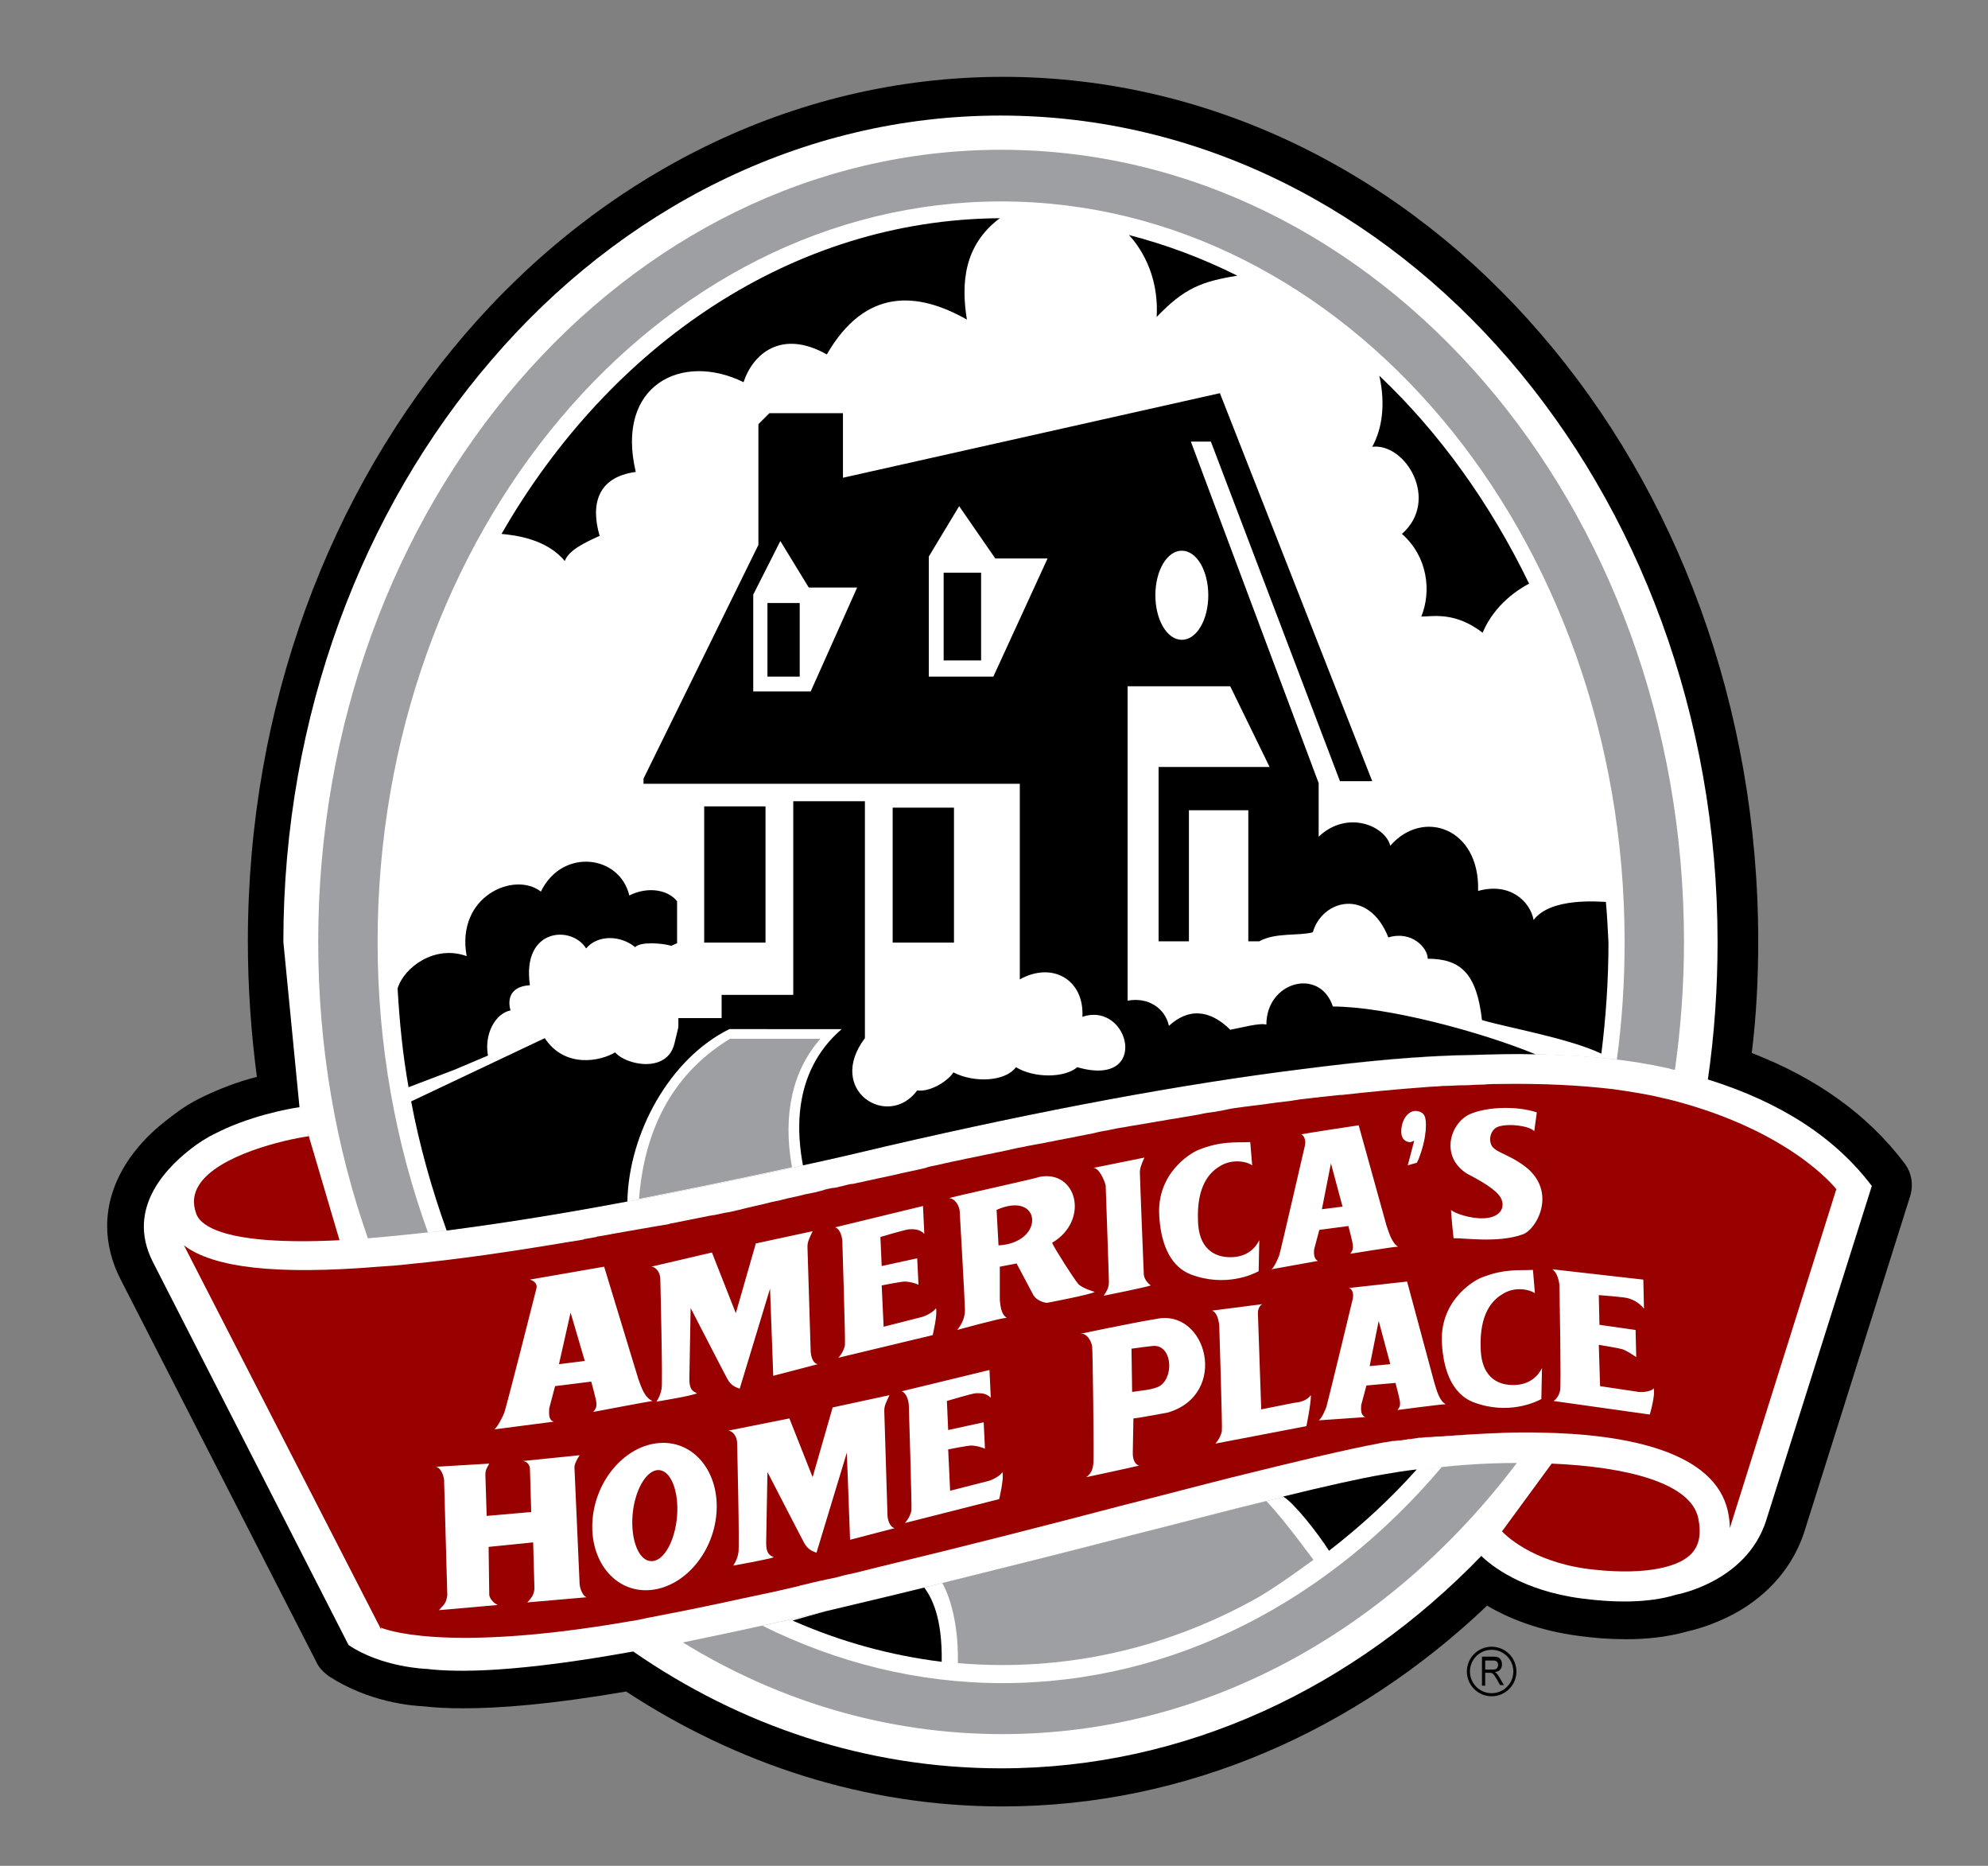 <?xml version="1.0" encoding="utf-8"?>
<!-- Generator: Adobe Illustrator 21.1.0, SVG Export Plug-In . SVG Version: 6.00 Build 0)  -->
<svg version="1.1" xmlns="http://www.w3.org/2000/svg" xmlns:xlink="http://www.w3.org/1999/xlink" x="0px" y="0px"
	 viewBox="0 0 308 289" style="enable-background:new 0 0 308 289;" xml:space="preserve">
<rect x="0" y="0" width="308" height="289" fill="#808080" stroke="none"/>
<style type="text/css">
	.st0{fill:#FFFFFF;}
	.st1{fill:#9D9FA2;}
	.st2{fill:#990000;}
	.st3{fill:none;stroke:#000000;stroke-width:0.477;}
</style>
<g id="Layer_1">
	<g>
		<g>
			<g>
				<path d="M155.3,279.8c-21.3,0-41.2-6.6-58.3-17.8l0,0c-11.6,2-19.6,2.6-25.2,2.6l0,0c-2.4,0-4.4-0.1-6.1-0.3l0,0l0,0
					c-1.9-0.1-8.5-0.6-14.8-4.7l0,0c-0.8-0.6-1.5-1.3-1.9-2.2l0,0l-30.3-59.2c-1.4-2.7-2.1-5.6-2.1-8.3l0,0c0-4.6,1.9-8.4,4-11.2
					l0,0c2.1-2.8,4.5-4.7,6.4-6.1l0,0l0,0c0.9-0.7,1.8-1.3,2.7-1.8l0,0c0.3-0.2,0.6-0.3,0.7-0.4l0,0c3.3-1.7,6.6-2.9,9.4-3.6l0,0
					c-0.9-6.8-1.4-13.9-1.4-21l0,0c0-36.5,12.7-69.7,33.7-94.1l0,0c20.9-24.3,50.5-39.8,83.3-39.8l0,0c0,0,0,0,0,0l0,0c0,0,0,0,0,0
					l0,0h0c32.8,0,62.4,15.5,83.3,39.8l0,0c21,24.3,33.7,57.6,33.7,94.1l0,0c0,5.9-0.3,11.6-1,17.3l0,0c10.1,3.9,18,9.6,23.6,17l0,0
					c1.2,1.5,1.5,3.5,0.9,5.3l0,0l-16.4,52c-2.2,6.6-7,10.5-10.9,12.6l0,0c-3.4,1.8-6.3,2.5-7.2,2.7l0,0c-3.2,0.9-6.4,1.2-9.5,1.2
					l0,0c-2.6,0-5-0.2-7.2-0.5l0,0c-6.3-0.8-11.1-2.8-14.3-4.7l0,0C210.2,267.9,184,279.8,155.3,279.8L155.3,279.8L155.3,279.8
					L155.3,279.8L155.3,279.8L155.3,279.8L155.3,279.8L155.3,279.8C155.3,279.8,155.3,279.8,155.3,279.8L155.3,279.8
					C155.3,279.8,155.3,279.8,155.3,279.8L155.3,279.8z M101.6,250.9c15.7,10.8,34,17,53.6,17.1l0,0c0,0,0.1,0,0.1,0l0,0l0,0
					c0,0,0,0,0.1,0l0,0c26.9,0,51.5-11.8,70.1-31.1l0,0c1.1-1.1,2.6-1.8,4.2-1.8l0,0c1.6,0,3.1,0.6,4.2,1.7l0,0
					c0.7,0.7,4.3,4,12.2,5l0,0c1.8,0.2,3.8,0.4,5.7,0.4l0,0c2.4,0,4.7-0.3,6.4-0.8l0,0c0.3-0.1,0.5-0.1,0.8-0.2l0,0c0,0,0,0,0,0l0,0
					c0.2,0,0.5-0.1,0.9-0.2l0,0c0.8-0.2,1.9-0.6,3-1.3l0,0c2.3-1.3,4.4-3.1,5.3-5.8l0,0l15.4-48.9c-4.7-5.1-11.2-9.2-20.5-12.2l0,0
					l1.8-5.6l5.8,0.8l-5.8-0.8l-1.8,5.6c-2.8-0.9-4.5-3.6-4.1-6.5l0,0c1-6.7,1.5-13.5,1.5-20.4l0,0c0-33.7-11.8-64.3-30.8-86.4l0,0
					c-19-22.1-45.3-35.7-74.4-35.7l0,0h0v0c0,0,0,0,0,0l0,0v0c-29,0-55.3,13.7-74.4,35.7l0,0c-19.1,22.1-30.8,52.6-30.8,86.4l0,0
					c0,8.4,0.7,16.6,2.1,24.6l0,0c0.3,1.6-0.1,3.2-1,4.5l0,0c-0.9,1.3-2.3,2.2-3.9,2.4l0,0c-1.3,0.2-7.2,1.3-11.4,3.6l0,0
					c0,0-0.2,0.1-0.4,0.2l0,0c-0.6,0.3-1.1,0.7-1.6,1l0,0l-0.1,0.1c-1.3,0.9-2.9,2.3-3.9,3.7l0,0c-1.1,1.5-1.6,2.8-1.6,4l0,0
					c0,0.8,0.2,1.6,0.8,2.9l0,0l29.6,57.8c2.7,1.4,6.5,1.9,7.5,2l0,0c0.1,0,0.2,0,0.3,0l0,0h0l0,0c0.2,0,0.3,0,0.5,0l0,0
					c1.2,0.1,2.7,0.2,4.7,0.2l0,0c5.1,0,13.2-0.6,25.5-2.9l0,0c0.3-0.1,0.7-0.1,1-0.1l0,0C99.5,249.9,100.7,250.2,101.6,250.9
					L101.6,250.9z M66.5,252.6L66.5,252.6L66.5,252.6L66.5,252.6z"/>
			</g>
			<path class="st0" d="M46.4,171.5c-1.6,0.2-8,1.4-13.3,4.2c-0.1,0-0.3,0.2-0.6,0.3c-0.7,0.4-1.5,0.9-2.2,1.4
				c-4.1,3-11,9.5-6.6,18.1l30.3,59.3c5.2,3.5,12.1,3.7,12.1,3.7l0,0c5,0.6,14.3,0.5,32-2.7c16.6,11.5,36.1,18.1,57,18.1
				c0,0,0,0,0,0c28.7,0,54.8-12.6,74.4-32.9c1.4,1.4,6.3,5.4,15.6,6.6c4.6,0.6,10.1,0.8,14.6-0.6l0,0c0,0,10.8-1.9,13.9-11.4
				l16.4-51.9c-5.6-7.4-13.9-12.9-25.4-16.5c1-6.9,1.5-14,1.5-21.3c0-35.1-12.3-67-32.3-90.2c-20-23.2-47.9-37.8-78.8-37.8
				c-30.9,0-58.9,14.6-78.8,37.8c-20,23.2-32.3,55.1-32.3,90.2"/>
			<g>
				<path class="st1" d="M97.2,186.1c0.6-0.1,1.2-0.2,1.8-0.3c7.1-1.4,15-3,23.7-4.9c0.5-0.1,1.1-0.2,1.6-0.4
					c4.2-0.9,8.6-1.9,13.1-3c24.2-5.6,45.7-9.6,64.2-11.9c9.7-1.2,18.5-2,26.5-2.2c3.4-0.1,6.7-0.2,9.7-0.1
					c8.1,0.1,15.1,0.9,20.8,2.2c0.3,0.1,0.6,0.2,0.9,0.2c0.9-6.5,1.4-13.1,1.4-19.8c0-67.8-47.4-122.7-105.8-122.7
					c-58.4,0-105.8,54.9-105.8,122.7c0,16.2,2.7,31.7,7.7,45.9c3.5-0.3,7.5-0.7,12-1.2C76.9,189.6,86.1,188.1,97.2,186.1z"/>
				<path class="st0" d="M97.2,186.1c0.6-0.1,1.2-0.2,1.8-0.3c7.1-1.4,15-3,23.7-4.9c0.5-0.1,1.1-0.2,1.6-0.4
					c4.2-0.9,8.6-1.9,13.1-3c24.2-5.6,45.7-9.6,64.2-11.9c9.7-1.2,18.5-2,26.5-2.2c3.4-0.1,6.7-0.2,9.7-0.1
					c4.6,0.1,8.9,0.4,12.7,0.8c0.8-5.9,1.2-12,1.2-18.2c0-63.2-43.3-114.7-96.6-114.7c-53.3,0-96.6,51.4-96.6,114.7
					c0,16,2.8,31.2,7.8,45c0.9-0.1,1.8-0.2,2.7-0.3C76.9,189.6,86.1,188.1,97.2,186.1z"/>
				<path class="st1" d="M214.2,228.4c-3.5,0.6-8.9,1.9-15.4,3.5c-0.9,0.2-1.7,0.4-2.6,0.6c-6.2,1.5-13.3,3.4-20.9,5.3
					c-9.2,2.4-19.2,4.9-29.3,7.4c-0.9,0.2-1.9,0.5-2.8,0.7c-5.2,1.3-10.4,2.5-15.4,3.7c-7.7,1.8-15.2,3.4-22,4.8
					c14.8,9.1,31.6,14.2,49.5,14.2c31.8,0,60.3-16.3,79.7-42c-5.2,0-10.5,0.4-15.5,1.1C217.7,227.8,215.9,228.1,214.2,228.4z"/>
				<path class="st0" d="M214.2,228.4c-3.5,0.6-8.9,1.9-15.4,3.5c-0.9,0.2-1.7,0.4-2.6,0.6c-6.2,1.5-13.3,3.4-20.9,5.3
					c-9.2,2.4-19.2,4.9-29.3,7.4c-0.9,0.2-1.9,0.5-2.8,0.7c-5.2,1.3-10.4,2.5-15.4,3.7c-3.3,0.8-6.5,1.5-9.7,2.2
					c11.5,5.7,24,8.9,37.2,8.9c26.6,0,50.6-12.8,68.1-33.5c-1.3,0.1-2.6,0.3-3.9,0.4C217.7,227.8,215.9,228.1,214.2,228.4z"/>
				<path class="st1" d="M127.1,160.9h-14c-7.4,4.5-13.1,12.1-14.1,24.8c7.1-1.4,15-3,23.7-4.9C121.2,172.4,122.9,165.7,127.1,160.9
					z"/>
				<path d="M118.6,146h-9.5v-21.1h9.5V146z M147.8,125.1h-9.5V146h9.5V125.1z M123.9,93.4h-5v11.4h5V93.4z M152,88.7h-5.8v13.6h5.8
					V88.7z M75.6,163.5c-0.6-3.3,1.1-6.5,3.5-7c-0.4-1.3-0.4-3.7,3-3.9c-1.3-8.9,6.5-9.3,8.7-5.7c1.9-2.2,5.4-2,7.6-0.2
					c0.9-0.9,4.3-0.6,5.6-0.2l0.9-0.4v-6.5c-1.3-1.7-4.4-2.4-7.4-0.9c-1.5-6.3-10.4-7.4-13.7-0.6c-4.1-3.2-13.2,0.7-11.5,10
					c-4.9-1.8-9.7,1.7-10.7,5c0.3,5.2,0.8,10.3,1.7,15.3l7.1-2.7L75.6,163.5z M87.5,86.9c0.6-1.7,3.2-2.9,5.4-3.9
					c-1.4-4.8-0.4-9.1,5.6-9.9c-3.2-13.5,7.2-18.6,16.7-13.9c1.4-4.3,5.8-8.3,12.9-4.3c6-10.4,14.1-9.7,21.7-5.4
					c-0.9-5.6-0.5-11.5,5.1-15.7c-32,0.2-60.3,19.5-77.2,48.9C79.9,82.9,84.7,83.5,87.5,86.9z M179.2,49.1c4.3-4.5,7-5.5,12.5-6.4
					c-5.4-2.7-11-4.8-16.8-6.3C176.4,38,179.6,42.3,179.2,49.1z M212.6,69.2c5.2-0.6,10.5,8.3,4.6,13.5c4,3.5,4.6,8.9,3,12.8
					c1.8,0,5.2-0.8,9.5,2.5c1.9-4.5,5.7-6.8,7.2-7.6c-6-12.4-13.9-23.4-23.2-32.2C214.7,62.7,214.1,66.5,212.6,69.2z M122.8,251
					c0.1,0,0.1,0.1,0.2,0.1c7.3,3.2,14.9,5.3,22.9,6.3c0.1-7-1.6-10-2.7-11.5c-5.2,1.3-10.4,2.5-15.4,3.7
					C124.9,250.4,122.8,251,122.8,251z M198.8,231.8c1.7,1,5.4,5.7,7.1,8.4c4.8-3.7,9.4-7.9,13.6-12.6c-1.8,0.2-3.6,0.5-5.3,0.8
					C210.7,229,205.3,230.2,198.8,231.8z M97.2,186.1c-11.1,2.1-20.3,3.5-28,4.5c-2.3-6.4-4.2-13.1-5.5-20l20.7-9.8
					c3.1,4.7,8.6,3.6,10.9,2.2c1.7,2,8.1,3.3,9.2-1.4c0.3-1.3,0.5-2,0.6-2.5l0-1.4h6.7v-3.6h11.1v-30h11.1v36.7
					c-6.1,8.1,3.6,14.2,8.1,8.1c2.2,0.3,5-1.7,5.6-2.8c3.3,1.7,8.1,1.4,9.7-0.8c2.8,1.7,7.5,1.7,9.5,0c11.4,3.3,8.1-10.3,0.8-7.8
					c0.3-5.8-4.7-8.6-9.7-5.8v-30.3H99.7v-0.8l17.8-36.2V65.7l1.7-1.7h11.4v10L189,60.9l23.6,60.1h-5l-20-52.6h-3.1l19.8,52.9v8.3
					c4.4-4.2,10.3-1.7,11.1,1.4c5-5.8,13.9-2.8,13.6,7c5-1.4,8.1,1.7,8.6,4.5c2.7-3.6,10.4-2.8,11.2-2.8c0.2,2.2,0.3,4.3,0.4,6.3
					c0,5.8-0.4,11.6-1.1,17.2c-5.1-2.4-14.4-4-18.5-5.2c-0.8-7.2-3.3-9.5-8.4-9.5c0-1.7-2.5-4.4-6.1-3.3c-3.1-7.8-10.3-5.8-11.7-0.8
					c-2.2,0.6-5.8,0-8.3,1.4h-1.7v-20.3h-9.2v20.3h-4.7v-27h17.2l-6.1-12.5h-15.9V155c3.1-0.6,5.8,1.1,6.4,3.9
					c3.6-3.3,7-1.9,9.5,0.6c1.7-0.3,4.5-1.1,5.6-0.8c0-6.7,8.3-8.9,10.3-2.8c8.3,0,22.9,3.9,31.4,7.4c-3.1-0.1-6.3,0-9.7,0.1
					c-8.2,0.1-17.2,1-26.5,2.2c-18.5,2.3-40,6.3-64.2,11.9c-4.6,1.1-8.9,2.1-13.1,3c-0.8-4.3-2-14.2,6-21.1H113
					C103.7,164,97.4,175.6,97.2,186.1z M132.8,91h-7.5l-4.4-7.2l-4.2,8.3v15h8.9L132.8,91z M162.3,86.5h-8.1l-5.6-8.1l-4.7,7.8v18.6
					h10L162.3,86.5z M187.2,92.2c0-3.8-1.8-6.9-4.1-6.9s-4.1,3.1-4.1,6.9c0,3.8,1.8,6.9,4.1,6.9S187.2,96,187.2,92.2"/>
				<path class="st1" d="M196.2,232.5c-6.2,1.5-13.3,3.4-20.9,5.3c-9.2,2.4-19.2,4.9-29.3,7.4c2,3.7,2.5,8.9,2.4,12.4
					c2.3,0.2,4.6,0.3,6.9,0.3c14.3,0,27.9-3.8,40-10.7c3.6-2.2,6.2-4.2,8.2-5.6C203.5,241.7,199.4,235.9,196.2,232.5z"/>
				<path class="st0" d="M227.4,222.1c-0.4,0-0.8,0.1-1.3,0.1C226.6,222.2,227,222.2,227.4,222.1
					C227.4,222.1,227.4,222.1,227.4,222.1z"/>
				<path class="st0" d="M219.9,222.8c0.4,0,0.8-0.1,1.2-0.1C220.7,222.7,220.3,222.8,219.9,222.8z"/>
				<path class="st0" d="M112.1,248.3c1.8-0.4,3.7-0.8,5.6-1.2C115.8,247.5,114,247.9,112.1,248.3z"/>
				<path class="st0" d="M224.5,222.4c0.5,0,1-0.1,1.5-0.1C225.5,222.3,225,222.3,224.5,222.4z"/>
				<path class="st0" d="M223,222.5c0.5,0,1-0.1,1.4-0.1C223.9,222.4,223.5,222.5,223,222.5z"/>
				<path class="st0" d="M213.4,223.8c0.3-0.1,0.6-0.1,1-0.2C214,223.7,213.7,223.7,213.4,223.8z"/>
				<path class="st0" d="M221.4,222.7c0.5,0,0.9-0.1,1.4-0.1C222.3,222.6,221.8,222.6,221.4,222.7z"/>
				<path class="st0" d="M218.5,223c0.4-0.1,0.8-0.1,1.2-0.2C219.3,222.9,218.9,223,218.5,223z"/>
				<path class="st0" d="M215.9,223.4c0.3,0,0.7-0.1,1-0.1C216.5,223.3,216.2,223.3,215.9,223.4z"/>
				<path class="st0" d="M133.3,243.5c0.9-0.2,1.9-0.5,2.8-0.7C135.1,243.1,134.2,243.3,133.3,243.5z"/>
				<path class="st0" d="M217.1,223.2c0.4-0.1,0.8-0.1,1.2-0.2C217.8,223.1,217.4,223.2,217.1,223.2z"/>
				<path class="st0" d="M214.6,223.6c0.3-0.1,0.7-0.1,1-0.2C215.3,223.5,215,223.5,214.6,223.6z"/>
				<path class="st0" d="M123.8,245.7c1-0.2,2-0.5,3-0.7C125.8,245.3,124.8,245.5,123.8,245.7z"/>
				<path class="st0" d="M120.9,246.4c0.9-0.2,1.7-0.4,2.6-0.6C122.7,246,121.8,246.2,120.9,246.4z"/>
				<path class="st0" d="M130.3,244.2c0.7-0.2,1.4-0.3,2.2-0.5C131.7,243.9,131,244.1,130.3,244.2z"/>
				<path class="st0" d="M126.8,245c0.9-0.2,1.8-0.4,2.8-0.6C128.7,244.6,127.7,244.8,126.8,245z"/>
				<path class="st0" d="M117.7,247.1c0.9-0.2,1.9-0.4,2.8-0.6C119.6,246.7,118.7,246.9,117.7,247.1z"/>
				<path class="st0" d="M190.9,229c-17.7,4.1-37.2,9.4-54.9,13.9c12.9-3.1,26.2-6.5,38-9.6C180.1,231.7,185.8,230.3,190.9,229z"/>
				<path class="st0" d="M118.3,186.6c-0.4,0.1-0.9,0.2-1.3,0.3C117.5,186.8,117.9,186.7,118.3,186.6z"/>
				<path class="st0" d="M232.6,167.9c-0.9,0-1.8,0-2.7,0.1C230.8,167.9,231.7,167.9,232.6,167.9z"/>
				<path class="st0" d="M123.6,185.4c-0.5,0.1-0.9,0.2-1.4,0.3C122.6,185.6,123.1,185.5,123.6,185.4z"/>
				<path class="st0" d="M110.7,188.2c-0.2,0-0.5,0.1-0.7,0.1C110.2,188.3,110.5,188.2,110.7,188.2z"/>
				<path class="st0" d="M113.2,187.6c-0.4,0.1-0.7,0.1-1.1,0.2C112.5,187.8,112.8,187.7,113.2,187.6z"/>
				<path class="st0" d="M115.7,187.1c-0.4,0.1-0.8,0.2-1.2,0.3C114.9,187.3,115.3,187.2,115.7,187.1z"/>
				<path class="st0" d="M126.3,184.8c-0.5,0.1-1,0.2-1.5,0.3C125.3,185.1,125.8,185,126.3,184.8z"/>
				<path class="st0" d="M131.9,183.6c-0.6,0.1-1.1,0.3-1.7,0.4C130.7,183.8,131.3,183.7,131.9,183.6z"/>
				<path class="st0" d="M134.8,182.9c-0.6,0.1-1.2,0.3-1.9,0.4C133.5,183.2,134.2,183.1,134.8,182.9z"/>
				<path class="st0" d="M129.1,184.2c-0.5,0.1-1.1,0.2-1.6,0.4C128,184.5,128.5,184.3,129.1,184.2z"/>
				<path class="st0" d="M101.9,189.9c-0.2,0-0.4,0.1-0.6,0.1C101.5,190,101.7,190,101.9,189.9z"/>
				<path class="st0" d="M90.8,192c-0.1,0-0.2,0-0.3,0.1C90.6,192,90.7,192,90.8,192z"/>
				<path class="st0" d="M88.6,192.3C88.6,192.3,88.6,192.3,88.6,192.3C88.6,192.3,88.6,192.3,88.6,192.3z"/>
				<path class="st0" d="M232.6,167.9c6.5-0.1,12.3,0.2,17.4,0.8l0,0C244.9,168.1,239.1,167.8,232.6,167.9z"/>
				<path class="st0" d="M93,191.6c-0.1,0-0.3,0-0.4,0.1C92.7,191.6,92.8,191.6,93,191.6z"/>
				<path class="st0" d="M104,189.5c-0.1,0-0.2,0-0.3,0.1C103.8,189.5,103.9,189.5,104,189.5z"/>
				<path class="st0" d="M99.7,190.3c-0.2,0-0.4,0.1-0.6,0.1C99.3,190.4,99.5,190.4,99.7,190.3z"/>
				<path class="st0" d="M138.5,182.1c-0.9,0.2-1.9,0.4-2.8,0.6C136.6,182.5,137.6,182.3,138.5,182.1z"/>
				<path class="st0" d="M97.4,190.8c-0.2,0-0.4,0.1-0.6,0.1C97,190.8,97.2,190.8,97.4,190.8z"/>
				<path class="st0" d="M95.2,191.2c-0.2,0-0.3,0.1-0.5,0.1C94.8,191.2,95,191.2,95.2,191.2z"/>
				<path class="st0" d="M120.9,186c-0.5,0.1-0.9,0.2-1.4,0.3C120,186.2,120.5,186.1,120.9,186z"/>
				<path class="st0" d="M200.2,170.5c-0.8,0.1-1.6,0.2-2.5,0.3C198.5,170.7,199.4,170.6,200.2,170.5z"/>
				<path class="st0" d="M188.3,172.2c-0.8,0.1-1.6,0.2-2.4,0.4C186.7,172.4,187.5,172.3,188.3,172.2z"/>
				<path class="st0" d="M192.4,171.6c-0.8,0.1-1.6,0.2-2.4,0.4C190.8,171.8,191.6,171.7,192.4,171.6z"/>
				<path class="st0" d="M203.9,170c-0.8,0.1-1.7,0.2-2.6,0.3C202.2,170.2,203.1,170.1,203.9,170z"/>
				<path class="st0" d="M196.3,171c-0.8,0.1-1.6,0.2-2.4,0.3C194.7,171.2,195.5,171.1,196.3,171z"/>
				<path class="st0" d="M220.7,168.4c-4.1,0.3-8.4,0.7-12.8,1.2C212.4,169,216.7,168.6,220.7,168.4z"/>
				<path class="st0" d="M226.6,168c-0.9,0-1.8,0.1-2.7,0.1C224.8,168.1,225.7,168.1,226.6,168z"/>
				<path class="st0" d="M229.6,167.9c-0.9,0-1.7,0.1-2.6,0.1C227.9,168,228.8,168,229.6,167.9z"/>
				<path class="st0" d="M223.6,168.2c-0.9,0.1-1.9,0.1-2.9,0.2C221.7,168.3,222.7,168.2,223.6,168.2z"/>
				<path class="st0" d="M207.6,169.5c-0.9,0.1-1.8,0.2-2.8,0.3C205.8,169.8,206.7,169.7,207.6,169.5z"/>
				<path class="st0" d="M169,175.6c-0.7,0.1-1.4,0.3-2.1,0.4C167.6,175.8,168.3,175.7,169,175.6z"/>
				<path class="st0" d="M150.2,179.4c-0.6,0.1-1.3,0.3-1.9,0.4C148.9,179.7,149.6,179.6,150.2,179.4z"/>
				<path class="st0" d="M164.5,176.5c-0.7,0.1-1.4,0.3-2.1,0.4C163.1,176.7,163.8,176.6,164.5,176.5z"/>
				<path class="st0" d="M159.8,177.4c-0.7,0.1-1.4,0.3-2.1,0.4C158.5,177.7,159.1,177.5,159.8,177.4z"/>
				<path class="st0" d="M155.1,178.4c-0.7,0.1-1.3,0.3-2,0.4C153.8,178.7,154.4,178.5,155.1,178.4z"/>
				<path class="st0" d="M184.2,172.8c-0.8,0.1-1.6,0.3-2.4,0.4C182.6,173.1,183.4,173,184.2,172.8z"/>
				<path class="st0" d="M179.4,173.7c-1.2,0.2-2.4,0.4-3.5,0.6C177,174.1,178.2,173.9,179.4,173.7z"/>
				<path class="st0" d="M145.1,180.6c-0.5,0.1-1.1,0.2-1.6,0.4C144,180.8,144.5,180.7,145.1,180.6z"/>
				<path class="st0" d="M173.4,174.7c-0.7,0.1-1.4,0.3-2,0.4C172.1,175,172.8,174.9,173.4,174.7z"/>
				<g>
					<path class="st2" d="M245.9,243c7.8,1,13.9,0.1,16.2-2.4c1.2-1.3,1.5-3.1,1-5.5c-1.2-5.4-11-7.9-22.7-8.4l-7.7,10.5
						C233.1,237.6,237.1,241.8,245.9,243z"/>
					<path class="st2" d="M30.8,183.6c-0.8,1.3-1,2.7-0.4,4.4c0.6,1.7,4,5,22.2,4.1l-4.9-16.6l0.1,0.5
						C44.2,176.5,33.7,178.9,30.8,183.6z"/>
					<path class="st2" d="M97.7,251.1c0.8-0.1,1.7-0.3,2.6-0.5c3.7-0.7,7.7-1.5,11.9-2.4c1.8-0.4,3.7-0.8,5.6-1.2h0
						c0.9-0.2,1.9-0.4,2.8-0.6c0.1,0,0.3-0.1,0.4-0.1c0.9-0.2,1.7-0.4,2.6-0.6c0.1,0,0.2,0,0.3-0.1c1-0.2,2-0.5,3-0.7c0,0,0,0,0,0
						c0.9-0.2,1.8-0.4,2.8-0.6c0.2-0.1,0.5-0.1,0.7-0.2c0.7-0.2,1.4-0.3,2.2-0.5c0.3-0.1,0.5-0.1,0.8-0.2c0.9-0.2,1.9-0.5,2.8-0.7
						c12.9-3.1,26.2-6.5,38-9.6c6-1.5,11.6-3,16.8-4.3c9.7-2.4,17.6-4.3,22.5-5.2c0.3-0.1,0.6-0.1,1-0.2c0.1,0,0.2,0,0.2,0
						c0.3-0.1,0.7-0.1,1-0.2c0.1,0,0.2,0,0.2,0c0.3,0,0.7-0.1,1-0.1c0.1,0,0.1,0,0.2,0c0.4-0.1,0.8-0.1,1.2-0.2c0.1,0,0.2,0,0.3,0
						c0.4-0.1,0.8-0.1,1.2-0.2c0.1,0,0.1,0,0.2,0c0.4,0,0.8-0.1,1.2-0.1c0.1,0,0.1,0,0.2,0c0.5,0,0.9-0.1,1.4-0.1c0.1,0,0.2,0,0.3,0
						c0.5,0,1-0.1,1.4-0.1c0,0,0,0,0,0c0.5,0,1-0.1,1.5-0.1c0.1,0,0.1,0,0.2,0c0.4,0,0.8-0.1,1.3-0.1c3.5-0.2,7.2-0.4,11-0.3
						c13.7,0.2,27.2,3,29.2,12.2c0.2,0.9,0.3,1.8,0.3,2.6l16.5-52.5c-0.3-0.4-7.3-9.1-25.5-13.8c-0.4-0.1-0.8-0.2-1.3-0.3
						c-2.4-0.6-5-1-7.8-1.4c-5.1-0.6-10.9-0.9-17.4-0.8c0,0,0,0,0,0c-0.9,0-1.8,0-2.7,0.1c-0.1,0-0.2,0-0.3,0
						c-0.9,0-1.7,0.1-2.6,0.1c-0.1,0-0.2,0-0.3,0c-0.9,0-1.8,0.1-2.7,0.1c-0.1,0-0.2,0-0.3,0c-0.9,0.1-1.9,0.1-2.9,0.2c0,0,0,0,0,0
						c-4.1,0.3-8.4,0.7-12.8,1.2c-0.1,0-0.2,0-0.3,0c-0.9,0.1-1.8,0.2-2.8,0.3c-0.3,0-0.6,0.1-0.9,0.1c-0.8,0.1-1.7,0.2-2.6,0.3
						c-0.4,0.1-0.8,0.1-1.2,0.2c-0.8,0.1-1.6,0.2-2.5,0.3c-0.5,0.1-0.9,0.1-1.4,0.2c-0.8,0.1-1.6,0.2-2.4,0.3
						c-0.5,0.1-1,0.1-1.5,0.2c-0.8,0.1-1.6,0.2-2.4,0.4c-0.5,0.1-1.1,0.2-1.6,0.3c-0.8,0.1-1.6,0.2-2.4,0.4
						c-0.6,0.1-1.2,0.2-1.7,0.3c-0.8,0.1-1.6,0.3-2.4,0.4c-0.8,0.1-1.6,0.3-2.4,0.4c-1.2,0.2-2.4,0.4-3.5,0.6
						c-0.8,0.1-1.6,0.3-2.4,0.4c-0.7,0.1-1.4,0.3-2,0.4c-0.8,0.1-1.6,0.3-2.4,0.5c-0.7,0.1-1.4,0.3-2.1,0.4
						c-0.8,0.2-1.6,0.3-2.5,0.5c-0.7,0.1-1.4,0.3-2.1,0.4c-0.8,0.2-1.7,0.3-2.6,0.5c-0.7,0.1-1.4,0.3-2.1,0.4
						c-0.9,0.2-1.8,0.4-2.7,0.6c-0.7,0.1-1.3,0.3-2,0.4c-1,0.2-1.9,0.4-2.9,0.6c-0.6,0.1-1.3,0.3-1.9,0.4c-1.1,0.2-2.2,0.5-3.2,0.7
						c-0.5,0.1-1.1,0.2-1.6,0.4c-1.6,0.4-3.3,0.7-4.9,1.1c-0.9,0.2-1.9,0.4-2.8,0.6c-0.3,0.1-0.6,0.1-0.9,0.2
						c-0.6,0.1-1.2,0.3-1.9,0.4c-0.4,0.1-0.7,0.2-1.1,0.2c-0.6,0.1-1.1,0.3-1.7,0.4c-0.4,0.1-0.7,0.2-1.1,0.2
						c-0.5,0.1-1.1,0.2-1.6,0.4c-0.4,0.1-0.8,0.2-1.2,0.3c-0.5,0.1-1,0.2-1.5,0.3c-0.4,0.1-0.8,0.2-1.2,0.3
						c-0.5,0.1-0.9,0.2-1.4,0.3c-0.4,0.1-0.8,0.2-1.2,0.3c-0.5,0.1-0.9,0.2-1.4,0.3c-0.4,0.1-0.8,0.2-1.2,0.3
						c-0.4,0.1-0.9,0.2-1.3,0.3c-0.4,0.1-0.9,0.2-1.3,0.3c-0.4,0.1-0.8,0.2-1.2,0.3c-0.4,0.1-0.9,0.2-1.3,0.3
						c-0.4,0.1-0.7,0.1-1.1,0.2c-0.5,0.1-0.9,0.2-1.4,0.3c-0.2,0-0.5,0.1-0.7,0.1c-2,0.4-4,0.8-6,1.2c-0.1,0-0.2,0-0.3,0.1
						c-0.6,0.1-1.2,0.2-1.8,0.3c-0.2,0-0.4,0.1-0.6,0.1c-0.6,0.1-1.1,0.2-1.7,0.3c-0.2,0-0.4,0.1-0.6,0.1c-0.6,0.1-1.1,0.2-1.7,0.3
						c-0.2,0-0.4,0.1-0.6,0.1c-0.6,0.1-1.1,0.2-1.7,0.3c-0.2,0-0.3,0.1-0.5,0.1c-0.6,0.1-1.1,0.2-1.7,0.3c-0.1,0-0.3,0-0.4,0.1
						c-0.6,0.1-1.2,0.2-1.7,0.3c-0.1,0-0.2,0-0.3,0.1c-0.6,0.1-1.2,0.2-1.8,0.3c0,0-0.1,0-0.1,0c-9.4,1.6-17.8,2.8-25.1,3.5
						c-1.6,0.2-3.2,0.3-4.7,0.4c-15.8,1.3-25.6,0.2-30.2-3.3L59,252.3c0,0,0,0,0.1,0.1l-0.1-0.3C59.2,252.2,68.4,256.2,97.7,251.1z"
						/>
				</g>
				<path class="st0" d="M219.1,176.7c-0.1,0-0.6,0.3-0.8,0.2c-1.1-0.2-1.4-1.2-1.1-2.6c0.3-1.4,1.3-2.4,2.4-2.2
					c1.1,0.2,1.4,0.9,1.3,2.7c0,0.5-0.1,0.7-0.1,1c-0.2,1.6-1,3.9-1.3,4.3l-1.4,0.4L219.1,176.7z M85.8,220.2
					c-0.7-0.2-0.8-0.9-0.7-2.1l0.9-3.4l5.6-0.7c0,0,0.8,2.9,0.8,3.3c0,0.4,0.1,0.7-0.5,1.4c0,0,8.4-1.6,9.2-1.7
					c-1.2-0.5-1.7-2-2.2-3.4l-5.3-17.4c0,0-10.4,1.8-11.5,2c0.7,0.2,1.2,0.7,1,1.4c0,0-4.7,18.6-5,19.3c-0.3,0.7-1,2.1-1.5,2.5
					L85.8,220.2z M88.4,203.3l2.2,7.5l-4,0.5L88.4,203.3z M100.9,196.2c0.7,0,1.4,0.9,1.4,1.9c0,0,0.4,16.3,0.2,17
					c-0.1,0.7-0.4,1.4-0.8,2c0,0,5.6-0.9,6.3-1.3c-0.7-0.3-1.2-0.6-1.2-2.2l0.2-11c0,0,5.1,9.9,5.7,11c0.6,1.1,1.4,1.3,1.9,1.5
					l4.7-15.5l0.5,13.5l6.9-1.8c-0.6-0.1-1-0.8-1.1-1.9l-0.5-16.3c0-0.8,0.3-1.3,0.8-2.4l-8.8,1.9l-3.1,10.8l-3.7-9.4L100.9,196.2
					 M129.4,190.1c1,0.4,1.1,2.1,1.1,2.1s0.5,15.7,0.4,16.2c-0.1,0.4-0.3,1.1-1,1.9l14.6-3.5c0,0,0.8-3.3,0.5-4.2
					c-0.1,0.4-1.4,1.2-2.2,1.4l-5.9,1.5l-0.3-6.4c0,0,3-0.6,3.6-0.6c0.5,0,1.5,0.2,2.1,0.5l-0.2-4.1l-5.5,1.2l-0.2-4.5
					c0,0,4-1.2,4.5-1.2c0.5,0,1.5-0.1,2.3,0.7l-0.2-4.3L129.4,190.1 M147.1,185.6c0.7,0,1.6,1,1.6,2.3c0,0,0.8,13.9,0.8,15
					c0,1.1-0.4,2.1-1.2,3.1c0,0,6.5-1.8,7.7-1.9c-0.7-0.3-1-1.4-1.1-2.8l0-5.1l2.6-0.5c0,0,2.4,4.5,2.6,4.9c0.7,1.1,2.1,1.2,2.1,1.2
					s6.9-1.3,7.4-1.7c0,0-2.1-0.6-2.6-1.3c-0.6-0.7-3.5-5.2-4-6.3c5.9-3.5,3.8-11.4-2-10.2C160.3,182.6,146.4,185.6,147.1,185.6
					 M154.4,187.4c7-3.1,7.6,5.1,0.3,5.5L154.4,187.4 M169.4,180.9c0.8,0,1.6,1.6,1.9,2.7c0,0,0.5,14,0.5,15c0,1-0.5,1.6-0.8,2.1
					c0,0,6.5-1.3,7.3-1.6c0,0-1.1-0.7-1.1-1.9c0,0-0.6-14.8-0.6-15.6c0-0.7,0.3-1.4,0.7-2.3L169.4,180.9 M193.7,176.9
					c-2.3,0.1-4.5-0.2-8,1.2c-1.5,0.6-6.5,3.8-6.1,10.2c0.2,3.6,1.3,7.7,4.9,9.1c5.3,2,9.6,0,10.5-0.5l0.1-4.8c-1,2-2.9,2.8-5.1,2.6
					c-0.8-0.1-4.3-0.4-4.4-5.7c-0.2-5.3,1.8-7.4,3.3-8.3c1.6-1.1,3.9-1,5.1-0.2L193.7,176.9z M204.2,195.3c-0.5-0.2-0.7-0.8-0.6-1.8
					l0.8-3l4.5-0.6c0,0,0.7,2.6,0.7,3c0,0.4,0.1,0.6-0.4,1.3c0,0,6.7-1.1,7.4-1.1c-0.9-0.5-1.4-2.1-1.8-3.3l-4.3-15.5
					c0,0-8,1.2-8.9,1.4c0.5,0.2,0.7,1,0.6,1.6c0,0-3.8,16.5-4,17.1c-0.2,0.6-0.8,1.9-1.2,2.2L204.2,195.3z M206.2,180.2l1.8,6.7
					l-3.2,0.4L206.2,180.2z M238.1,172.3c-3-1-7.5-0.9-10.2,0.2c-3.2,1.3-4.9,6.6-0.6,9.3c3.3,1.7,5.1,3,5.4,4.2
					c0.4,1.2-0.4,2.6-2.8,2.7c-2.1,0.1-4.6-0.8-5.1-1.3c0.1,1.7,0.4,4.4,0.4,4.4c1.4-0.1,6.8,0.8,10.7-0.6c2.1-0.7,5.2-6.2,0.9-10.1
					c-2.6-2.2-4.7-2.4-5.6-3.5c-0.5-0.7-0.5-2,0.4-2.8c1-0.9,5.1-0.6,6.1,0.4L238.1,172.3z M112.8,221.6c0.7,0,1.4,0.9,1.4,1.9
					c0,0,0.4,16.3,0.2,17c-0.1,0.7-0.4,1.4-0.8,2c0,0,5.6-1,6.3-1.3c-0.7-0.3-1.2-0.6-1.2-2.2l0.2-11c0,0,5.1,9.9,5.7,11
					c0.6,1.1,1.4,1.3,1.9,1.5l4.7-15.5l0.5,13.5l6.9-1.8c-0.5-0.1-1-0.8-1.1-1.9l-0.5-16.3c0-0.8,0.3-1.3,0.8-2.4l-8.8,1.9
					l-3.1,10.8l-3.6-9.1L112.8,221.6 M139.7,215.5c1,0.4,1.1,2.1,1.1,2.1s0.5,16,0.4,16.4c-0.1,0.4-0.3,1.1-1,1.9l14.6-3.7
					c0,0,0.8-3.3,0.5-4.2c-0.1,0.4-1.4,1.2-2.2,1.4l-5.9,1.5l-0.3-6.4c0,0,3-0.6,3.6-0.6c0.5,0,1.5,0.2,2.1,0.5l-0.2-4.1l-5.5,1.2
					l-0.2-4.5c0,0,4-1.2,4.5-1.2c0.6,0,1.5-0.1,2.3,0.7l-0.2-4.3L139.7,215.5 M211.5,219.5c-0.6-0.3-0.7-0.9-0.6-1.9l0.8-3l4.5-0.4
					c0,0,0.7,2.6,0.7,3c0,0.4,0.1,0.6-0.4,1.2c0,0,6.8-0.9,7.5-0.9c-1-0.5-1.4-2.1-1.8-3.4l-4.2-15.6c0,0-8.1,0.9-9,1
					c0.6,0.2,0.7,1,0.6,1.6c0,0-3.9,16.2-4.1,16.8c-0.2,0.6-0.8,1.9-1.2,2.1L211.5,219.5z M213.6,204.6l1.8,6.7l-3.2,0.3
					L213.6,204.6z M240.5,196.6c1,0.7,1.1,2.5,1.1,2.5s0.3,15.9,0.1,16.3c-0.1,0.4-0.3,1.1-1,1.6l14.9,2.1c0,0,0.9-3,0.6-4.1
					c-0.1,0.4-1.4,0.7-2.3,0.6l-6-0.9l-0.2-6.4c0,0,3.1,0.5,3.7,0.7c0.6,0.2,1.5,0.8,2.1,1.2l-0.1-4.2l-5.6-0.8l-0.1-4.6
					c0,0,4.1,0.3,4.6,0.5c0.6,0.2,1.5,0.5,2.4,1.6l-0.1-4.5L240.5,196.6 M195.6,202l-7.8,1c1,0.4,1.1,2.4,1.1,2.4s0.5,15.9,0.4,16.3
					c-0.1,0.4-0.3,1.1-1,1.9l14.1-2.7c0,0,0.7-3.4,0.7-4.8c-0.8,1-1.9,1.1-2.7,1.2l-5,1l-0.5-14.5
					C194.8,202.9,195.1,202.2,195.6,202 M67.4,227.2c0.7-0.1,1.3,1.1,1.4,2l0.5,17.9c-0.2,1.3-0.5,1.4-1.3,2.3l9.1-0.8
					c-0.4-0.2-1.1-0.7-1.3-1.5l-0.1-7.5l6.9-0.7l0.2,7.2c-0.1,1.1-0.6,1.5-1.1,2.1l9.2-0.8c-0.5-0.1-1-1.1-1.1-2L89,227.3
					c0-0.4,0.2-1,0.8-1.9l-8.8,0.9c1,0.1,1.1,1.1,1.1,1.1l0.2,6.8l-6.9,0.6l-0.2-6.4c0-0.8,0.3-1.1,0.6-1.7L67.4,227.2 M111,234.4
					c0.5-6.3-3.4-11.2-8.7-10.9c-5.3,0.3-10,5.6-10.5,11.9c-0.5,6.3,3.4,11.2,8.7,10.9C105.8,246,110.5,240.7,111,234.4 M102,227.7
					c1.9,0,3.2,3.2,2.9,7.1c-0.3,3.9-2.1,7.1-4,7c-1.9,0-3.2-3.2-2.9-7.1C98.3,230.9,100.1,227.7,102,227.7 M167.5,206.6
					c0.8-0.1,1.5,0.9,1.7,1.9c0.1,0.4,0.3,17.3,0.2,18.1c-0.1,1-0.3,1.6-1.1,2.2c0,0,7.5-1.6,8.2-1.8c-0.9-0.2-1-1.5-1-1.8
					c0-0.4,0.1-5.5,0.1-5.5c0.5,0,5.3-0.9,5.3-0.9c9.6-2.8,6.1-16.2-1.8-14.5C175.9,204.8,165.8,206.9,167.5,206.6 M179.8,214.6
					c-1,0.7-3.3,0.8-4.4,1l-0.1-6.7c1.5-0.2,2.1-0.3,3.1-0.4C181.5,208,182,213,179.8,214.6 M237.5,196.7c-2.3,0.1-4.5-0.2-8,1.2
					c-1.5,0.6-6.5,3.8-6.1,10.2c0.2,3.6,1.3,7.7,4.9,9.1c5.3,2,9.6,0,10.5-0.5l0.1-4.8c-1,2-2.9,2.8-5.1,2.6
					c-0.8-0.1-4.3-0.4-4.4-5.7c-0.2-5.3,1.8-7.4,3.3-8.3c1.6-1.1,3.8-1,5.1-0.2L237.5,196.7z"/>
			</g>
		</g>
		<circle class="st3" cx="231.1" cy="258.9" r="3.6"/>
		<path d="M229.6,256.6h1.7c0.3,0,0.5,0,0.8,0.1c0.4,0.2,0.6,0.6,0.6,1.1c0,0.7-0.4,1.1-1.1,1.2v0c0.2,0.1,0.4,0.3,0.7,0.8l0.7,1.2
			h-0.6l-0.5-0.9c-0.6-1-0.7-1-1.2-1h-0.6v2h-0.5V256.6z M230.1,258.6h1.1c0.2,0,0.4,0,0.6-0.1c0.2-0.1,0.3-0.4,0.3-0.6
			c0-0.3-0.1-0.5-0.3-0.6c-0.2-0.1-0.3-0.1-0.5-0.1h-1.2V258.6z"/>
	</g>
</g>
<g id="Layer_2">
</g>
</svg>
